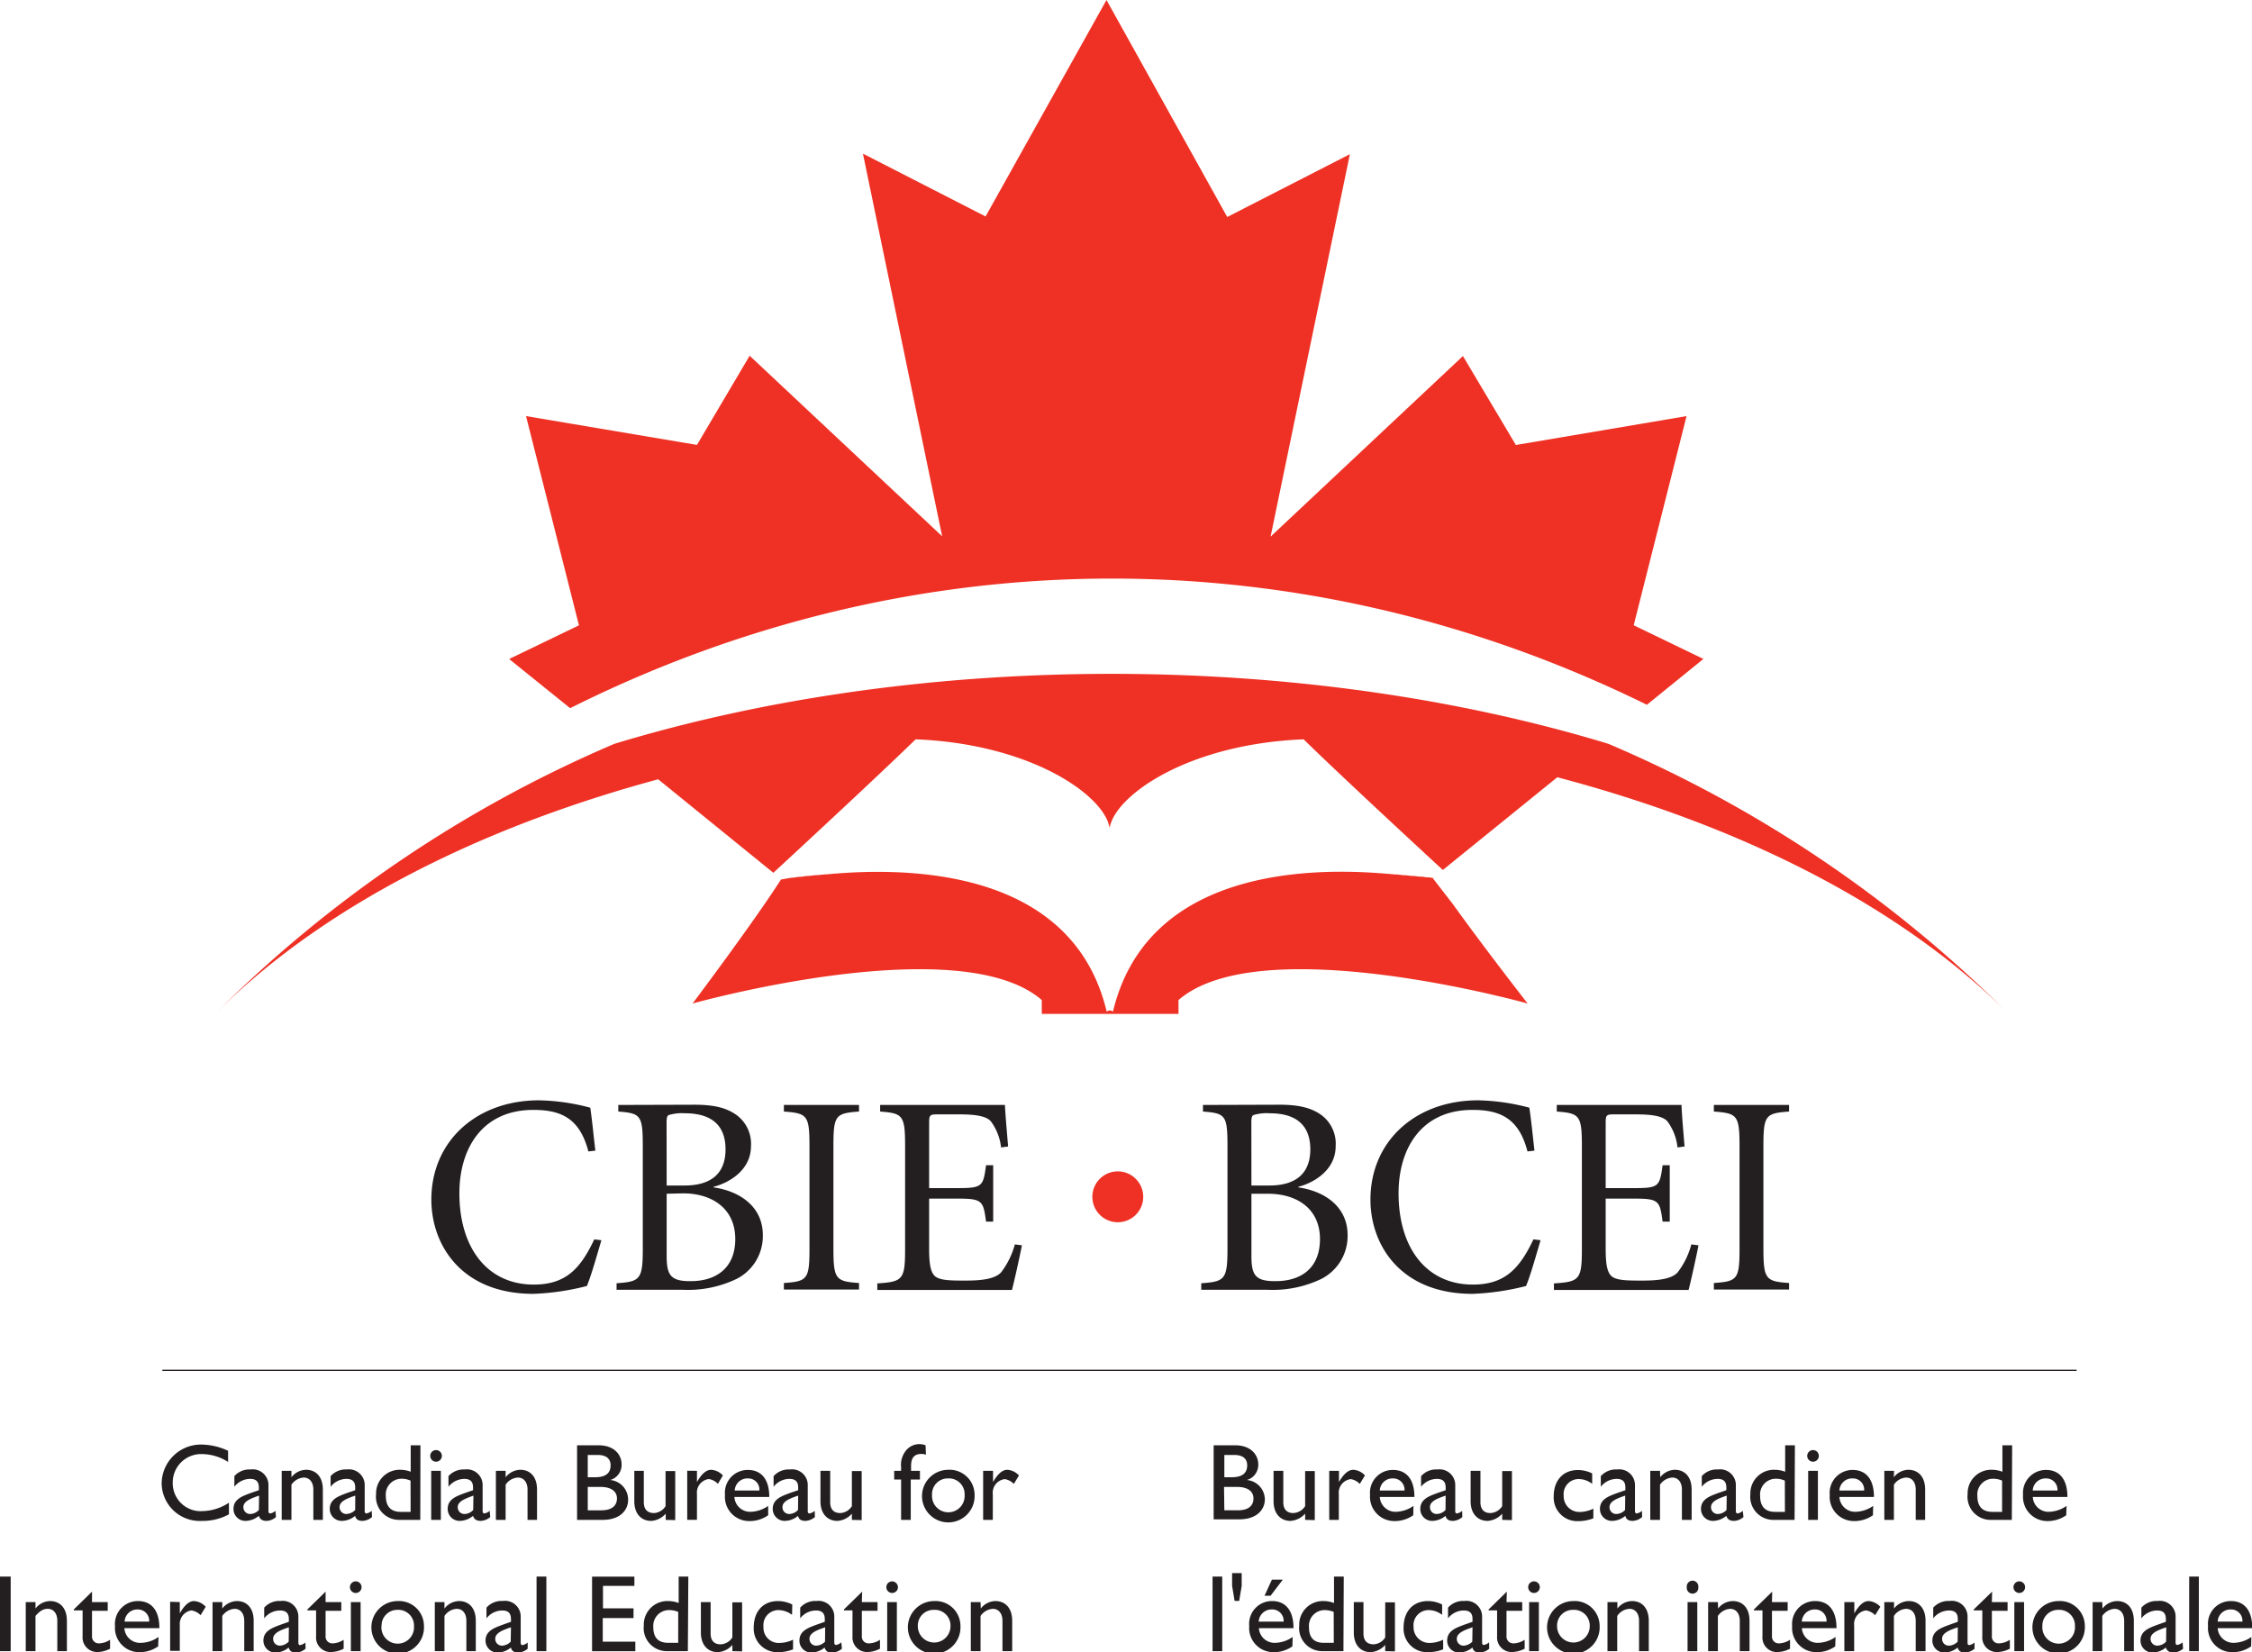 <svg viewBox="0 0 286.83 210.44" xmlns="http://www.w3.org/2000/svg"><path d="M74.94 146.66c-1.09-4.17-3.41-5.29-7-5.29-6.52 0-9.43 4.92-9.43 10.62 0 7 3.6 11.63 9.47 11.63 4.06 0 5.94-2 7.71-5.76l.91.11c-.47 1.56-1.27 4.45-1.85 5.83a31.92 31.92 0 0 1-6.81 1c-9.17 0-13-6.23-13-12 0-7.47 5.78-12.65 13.7-12.65a27 27 0 0 1 6.54.94c.29 2 .42 3.59.65 5.47zm13.52-5.95c2.61 0 4.1.44 5.29 1.27a4.54 4.54 0 0 1 1.9 4c0 3.19-3 4.75-4.76 5.18v.08c3.3.47 6.27 2.42 6.27 6.08a6.11 6.11 0 0 1-3.37 5.59 14.38 14.38 0 0 1-6.92 1.37h-8.34v-.83c3-.21 3.34-.47 3.34-4.42V146c0-3.95-.26-4.2-3.12-4.42v-.84zM84.91 151h2.28c3.49 0 5.22-1.63 5.22-4.6 0-2.18-.9-4.6-5.18-4.6a5.83 5.83 0 0 0-2 .21c-.22.07-.33.22-.33 1zm0 1.05v7.9c0 2.43.47 3.27 3.11 3.23 3 0 5.63-1.52 5.63-5.36S90.75 152 87 152zm21.24 6.95c0 3.95.29 4.21 3.26 4.42v.83h-9.57v-.83c3-.21 3.26-.47 3.26-4.42v-13c0-3.95-.28-4.2-3.26-4.42v-.84h9.57v.84c-3 .22-3.26.47-3.26 4.42zm9.13-13c0-3.95-.29-4.2-3.18-4.42v-.84H128c0 .62.23 3.26.4 5.29l-.9.12a6.78 6.78 0 0 0-1.31-3.34c-.58-.62-1.78-.87-4-.87h-2.76c-1 0-1.09.07-1.09 1.12v8.27H122c3.12 0 3.23-.22 3.59-2.91h.91v7.18h-.91c-.18-1.34-.29-2.06-.76-2.46s-1.27-.47-2.83-.47h-3.66v6.41c0 2.07.22 3.16.91 3.59s2 .44 3.7.44c2 0 3.76-.18 4.56-1.05a10.31 10.31 0 0 0 1.75-3.56l.9.12c-.19 1-1 4.71-1.27 5.68h-17.15v-.83c3.25-.21 3.54-.47 3.54-4.42zm47.66-5.29c2.61 0 4.11.44 5.3 1.27a4.55 4.55 0 0 1 1.88 4c0 3.19-3 4.75-4.75 5.18v.08c3.3.47 6.27 2.42 6.27 6.08a6.13 6.13 0 0 1-3.37 5.59 14.39 14.39 0 0 1-6.93 1.37H153v-.83c3-.21 3.34-.47 3.34-4.42V146c0-3.95-.25-4.2-3.12-4.42v-.84zM159.39 151h2.28c3.48 0 5.22-1.63 5.22-4.6 0-2.18-.9-4.6-5.18-4.6a5.79 5.79 0 0 0-2 .21c-.22.07-.33.22-.33 1zm0 1.05v7.9c0 2.43.47 3.27 3.11 3.23 3.05 0 5.62-1.52 5.62-5.36s-2.9-5.77-6.63-5.77zm35.16-5.39c-1.08-4.17-3.41-5.29-7-5.29-6.52 0-9.42 4.92-9.42 10.62 0 7 3.58 11.63 9.46 11.63 4.05 0 5.94-2 7.72-5.76l.91.11c-.47 1.56-1.27 4.45-1.85 5.83a32.15 32.15 0 0 1-6.82 1c-9.17 0-13-6.23-13-12 0-7.47 5.77-12.65 13.71-12.65a27.09 27.09 0 0 1 6.53.94c.29 2 .43 3.59.65 5.47zm6.93-.66c0-3.95-.3-4.2-3.2-4.42v-.84h15.89c0 .62.21 3.26.39 5.29l-.9.12a6.8 6.8 0 0 0-1.3-3.34c-.59-.62-1.79-.87-4-.87h-2.76c-1 0-1.09.07-1.09 1.12v8.27h3.66c3.12 0 3.22-.22 3.59-2.91h.91v7.18h-.91c-.18-1.34-.29-2.06-.76-2.46s-1.27-.47-2.83-.47h-3.66v6.41c0 2.07.22 3.16.91 3.59s2 .44 3.7.44c2.06 0 3.77-.18 4.56-1.05a10 10 0 0 0 1.74-3.56l.91.12c-.18 1-1 4.71-1.26 5.68h-17.15v-.83c3.26-.21 3.56-.47 3.56-4.42zm23.12 13c0 3.95.3 4.21 3.27 4.42v.83h-9.58v-.83c3-.21 3.27-.47 3.27-4.42v-13c0-3.95-.29-4.2-3.27-4.42v-.84h9.58v.84c-3 .22-3.27.47-3.27 4.42zM20.68 174.46h243.81v.16H20.68z" fill="#231f20"/><path d="M145.61 152.43a3.24 3.24 0 1 1-3.24-3.23 3.25 3.25 0 0 1 3.24 3.23z" fill="#ee3124"/><path d="M29.05 186.21a6.27 6.27 0 0 0-3.27-1 3.62 3.62 0 0 0-3.78 3.65 3.56 3.56 0 0 0 3.85 3.61 6.28 6.28 0 0 0 3.31-1.07v1.48a6.92 6.92 0 0 1-3.44.84 4.85 4.85 0 0 1-5.13-4.72 5 5 0 0 1 5.2-5 8.14 8.14 0 0 1 3.26.79zm6.1 7.02a1.94 1.94 0 0 1-1.19.49c-.54 0-.84-.2-1-.64a2.68 2.68 0 0 1-1.68.64 1.51 1.51 0 0 1-1.54-1.53c0-1.24 1.13-1.62 2.13-2l1.1-.38v-.34c0-.78-.37-1.1-1.12-1.1a2.57 2.57 0 0 0-2 1v-1.35a2.55 2.55 0 0 1 2.07-.85 2 2 0 0 1 2.27 2.07v3.21c0 .24.09.32.24.32a1.38 1.38 0 0 0 .65-.33zM33 190.5c-1.06.36-2 .72-2 1.46a.85.85 0 0 0 .89.88 1.56 1.56 0 0 0 1.08-.51zm4.12-2.34a2.41 2.41 0 0 1 1.87-.95c1.18 0 2.13.81 2.13 2.53v3.85h-1.21v-3.87c0-.92-.48-1.52-1.23-1.52a2.05 2.05 0 0 0-1.56.91v4.48h-1.24v-6.25h1.24zm10.26 5.07a2 2 0 0 1-1.21.49c-.54 0-.83-.2-.94-.64a2.69 2.69 0 0 1-1.69.64 1.52 1.52 0 0 1-1.54-1.53c0-1.24 1.13-1.62 2.13-2l1.11-.38v-.34c0-.78-.38-1.1-1.13-1.1a2.58 2.58 0 0 0-2 1v-1.35a2.57 2.57 0 0 1 2.07-.85 2 2 0 0 1 2.27 2.07v3.21c0 .24.08.32.23.32a1.52 1.52 0 0 0 .67-.33zm-2.13-2.73c-1.06.36-2 .72-2 1.46a.86.86 0 0 0 .89.88 1.65 1.65 0 0 0 1.1-.51zm8.28 3.09H50.9a2.94 2.94 0 0 1-3-3.27 3 3 0 0 1 3.1-3.11 3.68 3.68 0 0 1 1.31.25v-3.37h1.24zm-1.24-5a2.76 2.76 0 0 0-1.15-.24 2 2 0 0 0-2 2.17c0 1.17.47 2.05 1.91 2.05h1.25zm3.25-2.41a.74.74 0 1 1 .74-.74.74.74 0 0 1-.74.74zm.61 7.41h-1.23v-6.25h1.23zm6.29-.36a2 2 0 0 1-1.2.49c-.55 0-.84-.2-1-.64a2.7 2.7 0 0 1-1.68.64 1.52 1.52 0 0 1-1.54-1.53c0-1.24 1.13-1.62 2.14-2l1.09-.38v-.34c0-.78-.37-1.1-1.13-1.1a2.63 2.63 0 0 0-2 1v-1.35a2.6 2.6 0 0 1 2.08-.85 2 2 0 0 1 2.27 2.07v3.21c0 .24.09.32.24.32a1.49 1.49 0 0 0 .66-.33zm-2.14-2.73c-1 .36-2 .72-2 1.46a.85.85 0 0 0 .89.88 1.56 1.56 0 0 0 1.08-.51zm4.1-2.34a2.45 2.45 0 0 1 1.88-.95c1.18 0 2.12.81 2.12 2.53v3.85h-1.21v-3.87c0-.92-.48-1.52-1.23-1.52a2 2 0 0 0-1.56.91v4.48h-1.24v-6.25h1.24zm9.1-4.07h2.76c2 0 2.91 1.23 2.91 2.42a2 2 0 0 1-1.44 2 2.51 2.51 0 0 1 2.27 2.55c0 1.17-.88 2.53-3.27 2.53H73.5zm1.36 4.07h.91c1.35 0 2-.5 2-1.52 0-.71-.4-1.32-1.65-1.32h-1.26zm0 4.21h1.72c1.59 0 2-.8 2-1.51 0-.86-.67-1.47-2.11-1.47h-1.61zm9.93 1.22v-.79a2.68 2.68 0 0 1-1.85.92c-1.27 0-2.15-.91-2.15-2.5v-3.88H82v4c0 .88.44 1.38 1.29 1.38a1.84 1.84 0 0 0 1.48-.88v-4.47H86v6.25zm3.98-6.25v1.43c.62-1.1 1.22-1.56 1.81-1.56a2.21 2.21 0 0 1 1.49.72l-.63 1.07a2.06 2.06 0 0 0-1.15-.61 1.74 1.74 0 0 0-1.52 1.92v3.27h-1.24v-6.25zm9.07 5.66a4.09 4.09 0 0 1-2.5.74 3.08 3.08 0 0 1-3-3.33 2.9 2.9 0 0 1 2.92-3.18c1.66 0 2.72 1.13 2.72 3.44h-4.44a2 2 0 0 0 2.11 1.89 4.09 4.09 0 0 0 2.19-.75zm-1.12-3.15a1.42 1.42 0 0 0-1.46-1.54 1.61 1.61 0 0 0-1.68 1.54zm7.07 3.38a2 2 0 0 1-1.21.49c-.54 0-.83-.2-.94-.64a2.69 2.69 0 0 1-1.69.64 1.52 1.52 0 0 1-1.53-1.53c0-1.24 1.13-1.62 2.13-2l1.11-.38v-.34c0-.78-.38-1.1-1.13-1.1a2.57 2.57 0 0 0-2 1v-1.35a2.57 2.57 0 0 1 2.07-.85 2 2 0 0 1 2.28 2.07v3.21c0 .24.08.32.23.32a1.49 1.49 0 0 0 .66-.33zm-2.13-2.73c-1.06.36-2 .72-2 1.46a.85.85 0 0 0 .88.88 1.61 1.61 0 0 0 1.1-.51zm6.84 3.09v-.79a2.66 2.66 0 0 1-1.84.92c-1.27 0-2.16-.91-2.16-2.5v-3.88h1.24v4c0 .88.43 1.38 1.28 1.38a1.83 1.83 0 0 0 1.48-.88v-4.47h1.25v6.25zm9.43-8.29a1.33 1.33 0 0 0-.56-.11c-1 0-1.33.59-1.33 1.55v.6h1.13v1.11H116v5.14h-1.23v-5.14h-.88v-1.11h.88v-.46a2.87 2.87 0 0 1 .79-2.31 2.19 2.19 0 0 1 2.33-.48zm6.2 5.1a3.35 3.35 0 1 1-3.38-3.19 3.19 3.19 0 0 1 3.38 3.19zm-5.42 0a2.08 2.08 0 1 0 4.15 0 2 2 0 0 0-2.13-2.09 2 2 0 0 0-2.02 2.09zm7.77-3.06v1.43c.63-1.1 1.23-1.56 1.81-1.56a2.19 2.19 0 0 1 1.49.72l-.65 1.08a2.05 2.05 0 0 0-1.16-.61 1.74 1.74 0 0 0-1.52 1.92v3.27h-1.23v-6.25zM1.36 210.31H0v-9.5h1.36zm3.16-5.43a2.41 2.41 0 0 1 1.86-.95c1.18 0 2.14.81 2.14 2.52v3.86H7.3v-3.87c0-.92-.47-1.52-1.22-1.52-.55 0-1 .25-1.56.91v4.48H3.28v-6.25h1.24zm7.2-.82h2v1.11h-2v3.21a.86.86 0 0 0 .89.94 2.67 2.67 0 0 0 1.41-.46V210a3.66 3.66 0 0 1-1.5.42 1.86 1.86 0 0 1-2-2v-3.3H9.4V205l2.32-2.27zm8.42 5.64a4.1 4.1 0 0 1-2.49.74 3.09 3.09 0 0 1-3-3.33 2.91 2.91 0 0 1 2.93-3.18c1.66 0 2.72 1.13 2.72 3.45h-4.46a2 2 0 0 0 2.16 1.87 4 4 0 0 0 2.19-.75zM19 206.55a1.44 1.44 0 0 0-1.44-1.55 1.62 1.62 0 0 0-1.69 1.55zm3.9-2.49v1.43c.63-1.1 1.23-1.56 1.81-1.56a2.17 2.17 0 0 1 1.49.73l-.65 1.07a2.07 2.07 0 0 0-1.17-.61A1.75 1.75 0 0 0 22.9 207v3.27h-1.23v-6.25zm5.41.82a2.43 2.43 0 0 1 1.87-.95c1.19 0 2.13.81 2.13 2.52v3.86h-1.2v-3.87c0-.92-.48-1.52-1.23-1.52a2.05 2.05 0 0 0-1.57.91v4.48h-1.24v-6.25h1.24zM38.92 210a2 2 0 0 1-1.2.49c-.55 0-.84-.2-.95-.64a2.7 2.7 0 0 1-1.68.64 1.52 1.52 0 0 1-1.54-1.53c0-1.24 1.14-1.62 2.14-2l1.1-.39v-.34c0-.78-.38-1.1-1.14-1.1a2.56 2.56 0 0 0-2 1v-1.36a2.57 2.57 0 0 1 2.08-.85A2 2 0 0 1 38 206v3.22c0 .24.09.32.24.32a1.49 1.49 0 0 0 .66-.33zm-2.13-2.73c-1.06.36-2 .72-2 1.46a.85.85 0 0 0 .89.88 1.65 1.65 0 0 0 1.09-.51zm4.68-3.21h2v1.11h-2v3.21a.86.86 0 0 0 .89.94 2.69 2.69 0 0 0 1.41-.46V210a3.7 3.7 0 0 1-1.51.42 1.85 1.85 0 0 1-2-2v-3.3h-1.11V205l2.32-2.27zm3.84-1.16a.74.74 0 0 1 0-1.48.74.74 0 1 1 0 1.48zm.62 7.41h-1.24v-6.25h1.24zm8.07-3.18a3.35 3.35 0 1 1-3.39-3.2 3.19 3.19 0 0 1 3.39 3.2zm-5.42 0a2.08 2.08 0 1 0 4.15 0 2 2 0 0 0-2.13-2.08 2 2 0 0 0-2 2.08zm8.03-2.25a2.42 2.42 0 0 1 1.86-.95c1.19 0 2.13.81 2.13 2.52v3.86h-1.2v-3.87c0-.92-.47-1.52-1.23-1.52a2 2 0 0 0-1.56.91v4.48h-1.23v-6.25h1.23zm10.6 5.12a2 2 0 0 1-1.2.49c-.54 0-.83-.2-.94-.64a2.68 2.68 0 0 1-1.68.64 1.52 1.52 0 0 1-1.55-1.53c0-1.24 1.14-1.62 2.14-2l1.1-.39v-.34c0-.78-.37-1.1-1.12-1.1a2.57 2.57 0 0 0-2 1v-1.36a2.55 2.55 0 0 1 2.07-.85 2 2 0 0 1 2.29 2.08v3.22c0 .24.09.32.24.32a1.38 1.38 0 0 0 .65-.33zm-2.13-2.73c-1.06.36-2 .72-2 1.46a.85.85 0 0 0 .89.88 1.63 1.63 0 0 0 1.08-.51zm4.51 3.04h-1.25v-9.5h1.25zM80.8 202h-4v2.86h3.89v1.24h-3.92v3h4.15v1.22h-5.51v-9.5h5.39zm6.81 8.31H85a2.94 2.94 0 0 1-3-3.27 3 3 0 0 1 3.12-3.11 3.77 3.77 0 0 1 1.32.25v-3.37h1.23zm-1.23-5a3 3 0 0 0-1.17-.23 2 2 0 0 0-2 2.17c0 1.17.48 2 1.91 2h1.26zm6.9 5v-.79a2.7 2.7 0 0 1-1.85.92c-1.27 0-2.16-.91-2.16-2.5v-3.88h1.24v4c0 .88.43 1.38 1.28 1.38a1.85 1.85 0 0 0 1.49-.88v-4.47h1.24v6.25zm7.6-4.62a2.89 2.89 0 0 0-1.74-.61 1.91 1.91 0 0 0-1.9 2.11 1.94 1.94 0 0 0 2.11 2.07 4 4 0 0 0 1.66-.41v1.23a5.18 5.18 0 0 1-1.87.36A3 3 0 0 1 96 207.3c0-2.06 1.2-3.37 3.09-3.37a4.07 4.07 0 0 1 1.82.44zm6.35 4.31a2 2 0 0 1-1.2.49.84.84 0 0 1-1-.64 2.69 2.69 0 0 1-1.69.64 1.51 1.51 0 0 1-1.52-1.53c0-1.24 1.12-1.62 2.13-2l1.1-.39v-.34c0-.78-.38-1.1-1.13-1.1a2.55 2.55 0 0 0-2 1v-1.36a2.57 2.57 0 0 1 2.08-.85 2 2 0 0 1 2.26 2.06v3.22c0 .24.09.32.25.32a1.53 1.53 0 0 0 .65-.33zm-2.13-2.73c-1.06.36-2 .72-2 1.46a.85.85 0 0 0 .89.88 1.63 1.63 0 0 0 1.09-.51zm4.67-3.21h2v1.11h-2v3.21a.86.86 0 0 0 .9.94 2.67 2.67 0 0 0 1.41-.46V210a3.66 3.66 0 0 1-1.5.42 1.86 1.86 0 0 1-2-2v-3.3h-1.09V205l2.32-2.27zm4.6-1.9a.76.76 0 0 0-.75-.74.74.74 0 1 0 .75.74zm-.14 1.9H113v6.25h1.23zm8.1 3.07a3.35 3.35 0 1 1-3.39-3.2 3.18 3.18 0 0 1 3.39 3.2zm-5.43 0a2.08 2.08 0 1 0 4.16 0 2 2 0 0 0-2.13-2.08 2 2 0 0 0-2.03 2.08zm8.02-2.25a2.42 2.42 0 0 1 1.86-.95c1.19 0 2.14.81 2.14 2.52v3.86h-1.24v-3.87c0-.92-.48-1.52-1.23-1.52a2.05 2.05 0 0 0-1.56.91v4.48h-1.24v-6.25h1.24zm29.66-20.79h2.75c2 0 2.93 1.23 2.93 2.42a2 2 0 0 1-1.45 2 2.51 2.51 0 0 1 2.29 2.48c0 1.17-.89 2.53-3.27 2.53h-3.25zm1.36 4.07h.91c1.35 0 2-.5 2-1.52 0-.71-.4-1.32-1.66-1.32h-1.25zm0 4.21h1.71c1.61 0 2-.8 2-1.51 0-.86-.67-1.47-2.11-1.47h-1.64zm10.29 1.22v-.79a2.76 2.76 0 0 1-1.86.92c-1.26 0-2.16-.91-2.16-2.5v-3.88h1.24v4c0 .88.43 1.38 1.28 1.38a1.88 1.88 0 0 0 1.5-.88v-4.47h1.23v6.25zm4.31-6.25v1.43c.63-1.1 1.24-1.56 1.82-1.56a2.19 2.19 0 0 1 1.49.72l-.66 1.08a2 2 0 0 0-1.15-.61 1.74 1.74 0 0 0-1.52 1.92v3.27h-1.22v-6.25zM180 193a4.09 4.09 0 0 1-2.5.74 3.09 3.09 0 0 1-3-3.33 2.9 2.9 0 0 1 2.92-3.18c1.66 0 2.73 1.13 2.73 3.44h-4.41a2 2 0 0 0 2.1 1.89 4.12 4.12 0 0 0 2.19-.75zm-1.11-3.15a1.44 1.44 0 0 0-1.47-1.54 1.61 1.61 0 0 0-1.68 1.54zm7.36 3.38a1.92 1.92 0 0 1-1.19.49c-.54 0-.84-.2-.95-.64a2.7 2.7 0 0 1-1.68.64 1.5 1.5 0 0 1-1.53-1.53c0-1.24 1.12-1.62 2.12-2l1.11-.38v-.34c0-.78-.38-1.1-1.13-1.1a2.58 2.58 0 0 0-2 1v-1.35a2.56 2.56 0 0 1 2.08-.85 2 2 0 0 1 2.27 2.07v3.21c0 .24.08.32.23.32a1.43 1.43 0 0 0 .65-.33zm-2.12-2.73c-1.07.36-2 .72-2 1.46a.85.85 0 0 0 .89.88 1.61 1.61 0 0 0 1.09-.51zm7.2 3.09v-.79a2.72 2.72 0 0 1-1.85.92c-1.27 0-2.17-.91-2.17-2.5v-3.88h1.25v4c0 .88.43 1.38 1.27 1.38a1.86 1.86 0 0 0 1.5-.88v-4.47h1.24v6.25zm11.46-4.59a2.82 2.82 0 0 0-1.73-.61 1.91 1.91 0 0 0-1.9 2.11 2 2 0 0 0 2.12 2.08 4 4 0 0 0 1.66-.42v1.23a5.28 5.28 0 0 1-1.88.36 3 3 0 0 1-3.17-3.14c0-2.06 1.2-3.37 3.09-3.37a4.13 4.13 0 0 1 1.81.43zm6.36 4.23a2 2 0 0 1-1.2.49c-.54 0-.83-.2-.94-.64a2.73 2.73 0 0 1-1.69.64 1.52 1.52 0 0 1-1.54-1.53c0-1.24 1.14-1.62 2.14-2l1.1-.38v-.34c0-.78-.38-1.1-1.13-1.1a2.58 2.58 0 0 0-2 1v-1.35a2.57 2.57 0 0 1 2.08-.85 2 2 0 0 1 2.27 2.07v3.21c0 .24.09.32.23.32a1.4 1.4 0 0 0 .66-.33zM207 190.5c-1.06.36-2 .72-2 1.46a.85.85 0 0 0 .89.88 1.59 1.59 0 0 0 1.09-.51zm4.46-2.34a2.43 2.43 0 0 1 1.87-.95c1.18 0 2.13.81 2.13 2.53v3.85h-1.24v-3.87c0-.92-.48-1.52-1.23-1.52a2.05 2.05 0 0 0-1.56.91v4.48h-1.24v-6.25h1.24zm10.6 5.07a1.94 1.94 0 0 1-1.19.49c-.55 0-.84-.2-1-.64a2.71 2.71 0 0 1-1.69.64 1.51 1.51 0 0 1-1.53-1.53c0-1.24 1.13-1.62 2.13-2l1.1-.38v-.34c0-.78-.37-1.1-1.13-1.1a2.58 2.58 0 0 0-2 1v-1.35a2.54 2.54 0 0 1 2.07-.85 2 2 0 0 1 2.27 2.07v3.21c0 .24.09.32.24.32a1.38 1.38 0 0 0 .65-.33zm-2.13-2.73c-1.06.36-2 .72-2 1.46a.85.85 0 0 0 .89.88 1.56 1.56 0 0 0 1.08-.51zm8.64 3.09h-2.63a2.94 2.94 0 0 1-3-3.27 3 3 0 0 1 3.12-3.11 3.68 3.68 0 0 1 1.31.25v-3.37h1.24zm-1.24-5a2.79 2.79 0 0 0-1.15-.24 2 2 0 0 0-2 2.17c0 1.17.47 2.05 1.91 2.05h1.25zm3.6-2.41a.74.74 0 1 1 .73-.74.74.74 0 0 1-.73.74zm.61 7.41h-1.24v-6.25h1.24zm7.01-.59a4.11 4.11 0 0 1-2.5.74 3.08 3.08 0 0 1-3-3.33 2.91 2.91 0 0 1 2.92-3.18c1.66 0 2.71 1.13 2.71 3.44h-4.4a2 2 0 0 0 2.1 1.89 4.12 4.12 0 0 0 2.2-.75zm-1.12-3.15a1.43 1.43 0 0 0-1.46-1.54 1.62 1.62 0 0 0-1.69 1.54zm3.78-1.69a2.41 2.41 0 0 1 1.86-.95c1.18 0 2.13.81 2.13 2.53v3.85H244v-3.87c0-.92-.47-1.52-1.22-1.52a2 2 0 0 0-1.56.91v4.48H240v-6.25h1.24zm15.03 5.43h-2.63a2.94 2.94 0 0 1-3-3.27 3 3 0 0 1 3.13-3.11 3.67 3.67 0 0 1 1.3.25v-3.37h1.24zm-1.24-5a2.83 2.83 0 0 0-1.15-.24 2 2 0 0 0-2 2.17c0 1.17.47 2.05 1.91 2.05H255zm8.17 4.41a4.11 4.11 0 0 1-2.5.74 3.09 3.09 0 0 1-3-3.33 2.92 2.92 0 0 1 2.93-3.18c1.66 0 2.72 1.13 2.72 3.44h-4.41a2 2 0 0 0 2.11 1.89 4.12 4.12 0 0 0 2.19-.75zm-1.12-3.15a1.43 1.43 0 0 0-1.46-1.54 1.63 1.63 0 0 0-1.69 1.54zm-106.38 20.46h-1.23v-9.5h1.23zm1.26-8.31v-1.63h1.22V202l-.32 1.91h-.58zm7.68 7.7a4.11 4.11 0 0 1-2.5.74 3.08 3.08 0 0 1-3-3.33 2.9 2.9 0 0 1 2.92-3.18c1.66 0 2.72 1.13 2.72 3.45h-4.41a2 2 0 0 0 2.11 1.87 4 4 0 0 0 2.19-.75zm-1.12-3.15A1.44 1.44 0 0 0 162 205a1.63 1.63 0 0 0-1.68 1.55zm-.1-5.35-1.56 2.05h-.77l.94-2.05zm7.72 9.11h-2.63a2.94 2.94 0 0 1-3-3.27 3 3 0 0 1 3.12-3.11 3.64 3.64 0 0 1 1.31.25v-3.37h1.24zm-1.24-5a3 3 0 0 0-1.15-.23 2 2 0 0 0-2 2.17c0 1.17.47 2 1.91 2h1.25zm6.56 5v-.79a2.7 2.7 0 0 1-1.85.92c-1.27 0-2.15-.91-2.15-2.5v-3.88h1.23v4c0 .88.44 1.38 1.29 1.38a1.84 1.84 0 0 0 1.48-.88v-4.47h1.24v6.25zm7.25-4.62a2.84 2.84 0 0 0-1.73-.61 1.92 1.92 0 0 0-1.91 2.11 2 2 0 0 0 2.12 2.07 3.88 3.88 0 0 0 1.65-.41v1.23a5.17 5.17 0 0 1-1.86.36 3 3 0 0 1-3.18-3.14c0-2.06 1.21-3.37 3.1-3.37a4 4 0 0 1 1.81.44zm6 4.31a2 2 0 0 1-1.2.49c-.54 0-.83-.2-.94-.64a2.69 2.69 0 0 1-1.69.64 1.51 1.51 0 0 1-1.53-1.53c0-1.24 1.13-1.62 2.13-2l1.1-.39v-.34c0-.78-.37-1.1-1.12-1.1a2.55 2.55 0 0 0-2 1v-1.36a2.55 2.55 0 0 1 2.07-.85 2 2 0 0 1 2.27 2.06v3.22c0 .24.08.32.24.32a1.43 1.43 0 0 0 .65-.33zm-2.13-2.73c-1.05.36-2 .72-2 1.46a.85.85 0 0 0 .88.88 1.63 1.63 0 0 0 1.09-.51zm4.33-3.21h2v1.11h-2v3.21a.86.86 0 0 0 .9.94 2.69 2.69 0 0 0 1.41-.46V210a3.75 3.75 0 0 1-1.51.42 1.86 1.86 0 0 1-2-2v-3.3h-1.08V205l2.32-2.27zm3.5-1.16a.74.74 0 0 1 0-1.48.74.74 0 0 1 0 1.48zm.62 7.41h-1.24v-6.25H196zm7.74-3.18a3.35 3.35 0 1 1-3.38-3.2 3.18 3.18 0 0 1 3.38 3.2zm-5.42 0a2.08 2.08 0 1 0 4.16 0 2 2 0 0 0-2.13-2.08 2 2 0 0 0-2.03 2.08zm7.68-2.25a2.43 2.43 0 0 1 1.88-.95c1.17 0 2.12.81 2.12 2.52v3.86h-1.24v-3.87c0-.92-.47-1.52-1.22-1.52a2 2 0 0 0-1.56.91v4.48h-1.24v-6.25H206zm10.31-2.72a.74.74 0 1 0-1.47 0 .74.74 0 1 0 1.47 0zm-.13 1.9h-1.24v6.25h1.24zm2.65.82a2.41 2.41 0 0 1 1.87-.95c1.18 0 2.13.81 2.13 2.52v3.86h-1.24v-3.87c0-.92-.48-1.52-1.23-1.52a2.05 2.05 0 0 0-1.56.91v4.48h-1.24v-6.25h1.24zm6.86-.82h2v1.11h-2v3.21a.86.86 0 0 0 .89.94 2.69 2.69 0 0 0 1.41-.46V210a3.66 3.66 0 0 1-1.51.42 1.84 1.84 0 0 1-2-2v-3.3h-1.09V205l2.33-2.27zm8.06 5.64a4.06 4.06 0 0 1-2.49.74 3.09 3.09 0 0 1-3-3.33 2.91 2.91 0 0 1 2.93-3.18c1.66 0 2.72 1.13 2.72 3.45h-4.41a2 2 0 0 0 2.1 1.87 4 4 0 0 0 2.19-.75zm-1.11-3.15a1.44 1.44 0 0 0-1.46-1.55 1.63 1.63 0 0 0-1.69 1.55zm3.54-2.49v1.43c.63-1.1 1.23-1.56 1.81-1.56a2.19 2.19 0 0 1 1.5.73l-.66 1.07a2.08 2.08 0 0 0-1.16-.61 1.74 1.74 0 0 0-1.51 1.92v3.27h-1.25v-6.25zm5.06.82a2.41 2.41 0 0 1 1.87-.95c1.18 0 2.14.81 2.14 2.52v3.86H244v-3.87c0-.92-.47-1.52-1.23-1.52a2 2 0 0 0-1.55.91v4.48H240v-6.25h1.24zm10.25 5.12a2 2 0 0 1-1.2.49c-.54 0-.84-.2-.95-.64a2.68 2.68 0 0 1-1.68.64 1.52 1.52 0 0 1-1.54-1.53c0-1.24 1.13-1.62 2.14-2l1.1-.39v-.34c0-.78-.38-1.1-1.13-1.1a2.57 2.57 0 0 0-2 1v-1.36a2.57 2.57 0 0 1 2.08-.85 2 2 0 0 1 2.29 2.08v3.22c0 .24.08.32.23.32a1.4 1.4 0 0 0 .66-.33zm-2.13-2.73c-1.07.36-2 .72-2 1.46a.85.85 0 0 0 .89.88 1.63 1.63 0 0 0 1.09-.51zm4.34-3.21h2v1.11h-2v3.21a.85.85 0 0 0 .88.94 2.67 2.67 0 0 0 1.41-.46V210a3.66 3.66 0 0 1-1.51.42 1.85 1.85 0 0 1-2-2v-3.3h-1.09V205l2.34-2.27zm3.49-1.16a.74.74 0 1 1 .74-.74.74.74 0 0 1-.74.74zm.61 7.41h-1.24v-6.25h1.24zm7.74-3.18a3.34 3.34 0 1 1-3.38-3.2 3.18 3.18 0 0 1 3.38 3.2zm-5.41 0a2.08 2.08 0 1 0 4.15 0 2 2 0 0 0-2.13-2.08 2 2 0 0 0-2.02 2.08zm7.66-2.25a2.41 2.41 0 0 1 1.87-.95c1.18 0 2.12.81 2.12 2.52v3.86h-1.23v-3.87c0-.92-.48-1.52-1.23-1.52a2.05 2.05 0 0 0-1.56.91v4.48h-1.23v-6.25h1.23zm10.26 5.12a2 2 0 0 1-1.2.49c-.54 0-.84-.2-1-.64a2.69 2.69 0 0 1-1.69.64 1.52 1.52 0 0 1-1.53-1.53c0-1.24 1.13-1.62 2.13-2l1.1-.39v-.34c0-.78-.37-1.1-1.12-1.1a2.58 2.58 0 0 0-2 1v-1.36a2.6 2.6 0 0 1 2.08-.85 2 2 0 0 1 2.28 2.06v3.22c0 .24.08.32.23.32a1.49 1.49 0 0 0 .66-.33zm-2.14-2.73c-1.06.36-2 .72-2 1.46a.86.86 0 0 0 .9.88 1.61 1.61 0 0 0 1.08-.51zm4.15 3.04h-1.23v-9.5h1.23zm6.66-.61a4.08 4.08 0 0 1-2.49.74 3.08 3.08 0 0 1-3-3.33 2.9 2.9 0 0 1 2.92-3.18c1.66 0 2.71 1.13 2.71 3.45h-4.4a2 2 0 0 0 2.11 1.87 4 4 0 0 0 2.18-.75zm-1.11-3.15a1.44 1.44 0 0 0-1.47-1.55 1.62 1.62 0 0 0-1.68 1.55z" fill="#231f20"/><path d="m182.5 111.87.06-.05h-.11l-.46-.07h-.28l-.6-.09h-.33l-.67-.09h-.3l-.79-.09h-.25l-.9-.1h-.19l-1-.09h-.08c-11.53-1-30.7.19-34.85 17.58a.56.56 0 0 0-.79 0c-4.09-17.23-23-18.52-34.52-17.6h-.07l-1.1.1h-.16l-1 .1h-.22l-.88.1h-.22l-.8.11h-.23l-.72.11h-.15c-.52.08-1 .16-1.42.24-3.55 5.54-11.26 15.79-11.26 15.79s34-9.53 44.48-.44v1.76h17.41v-1.76c10.46-9.09 44.47.44 44.47.44s-5.46-7-9.53-12.67zM72.62 90.2c43.73-21.87 93.33-22 137.14-.43l7.2-5.84-8.88-4.29L214.81 53l-21.74 3.68-6.74-11.33-24.5 23 10.1-48.71-15.62 8L140.93 0l-15.4 27.57-15.62-8L120 68.31l-24.52-23-6.71 11.36L67 53l6.74 26.65-8.89 4.29zm132.23 4.54c-39.11-11.89-87.51-11.87-126.59 0a161.29 161.29 0 0 0-50.93 34.46c13.82-13.83 33.81-23.8 56.5-29.94l14.67 11.91c3.55-3.28 13.6-12.59 18.12-17 14.78.58 24.1 7.2 24.71 11.31.62-4.11 9.93-10.73 24.71-11.31 4.36 4.27 13.88 13.09 17.73 16.64L198.35 99c23.14 6.11 43.52 16.18 57.56 30.22a161.23 161.23 0 0 0-51.06-34.48z" fill="#ee3124"/></svg>